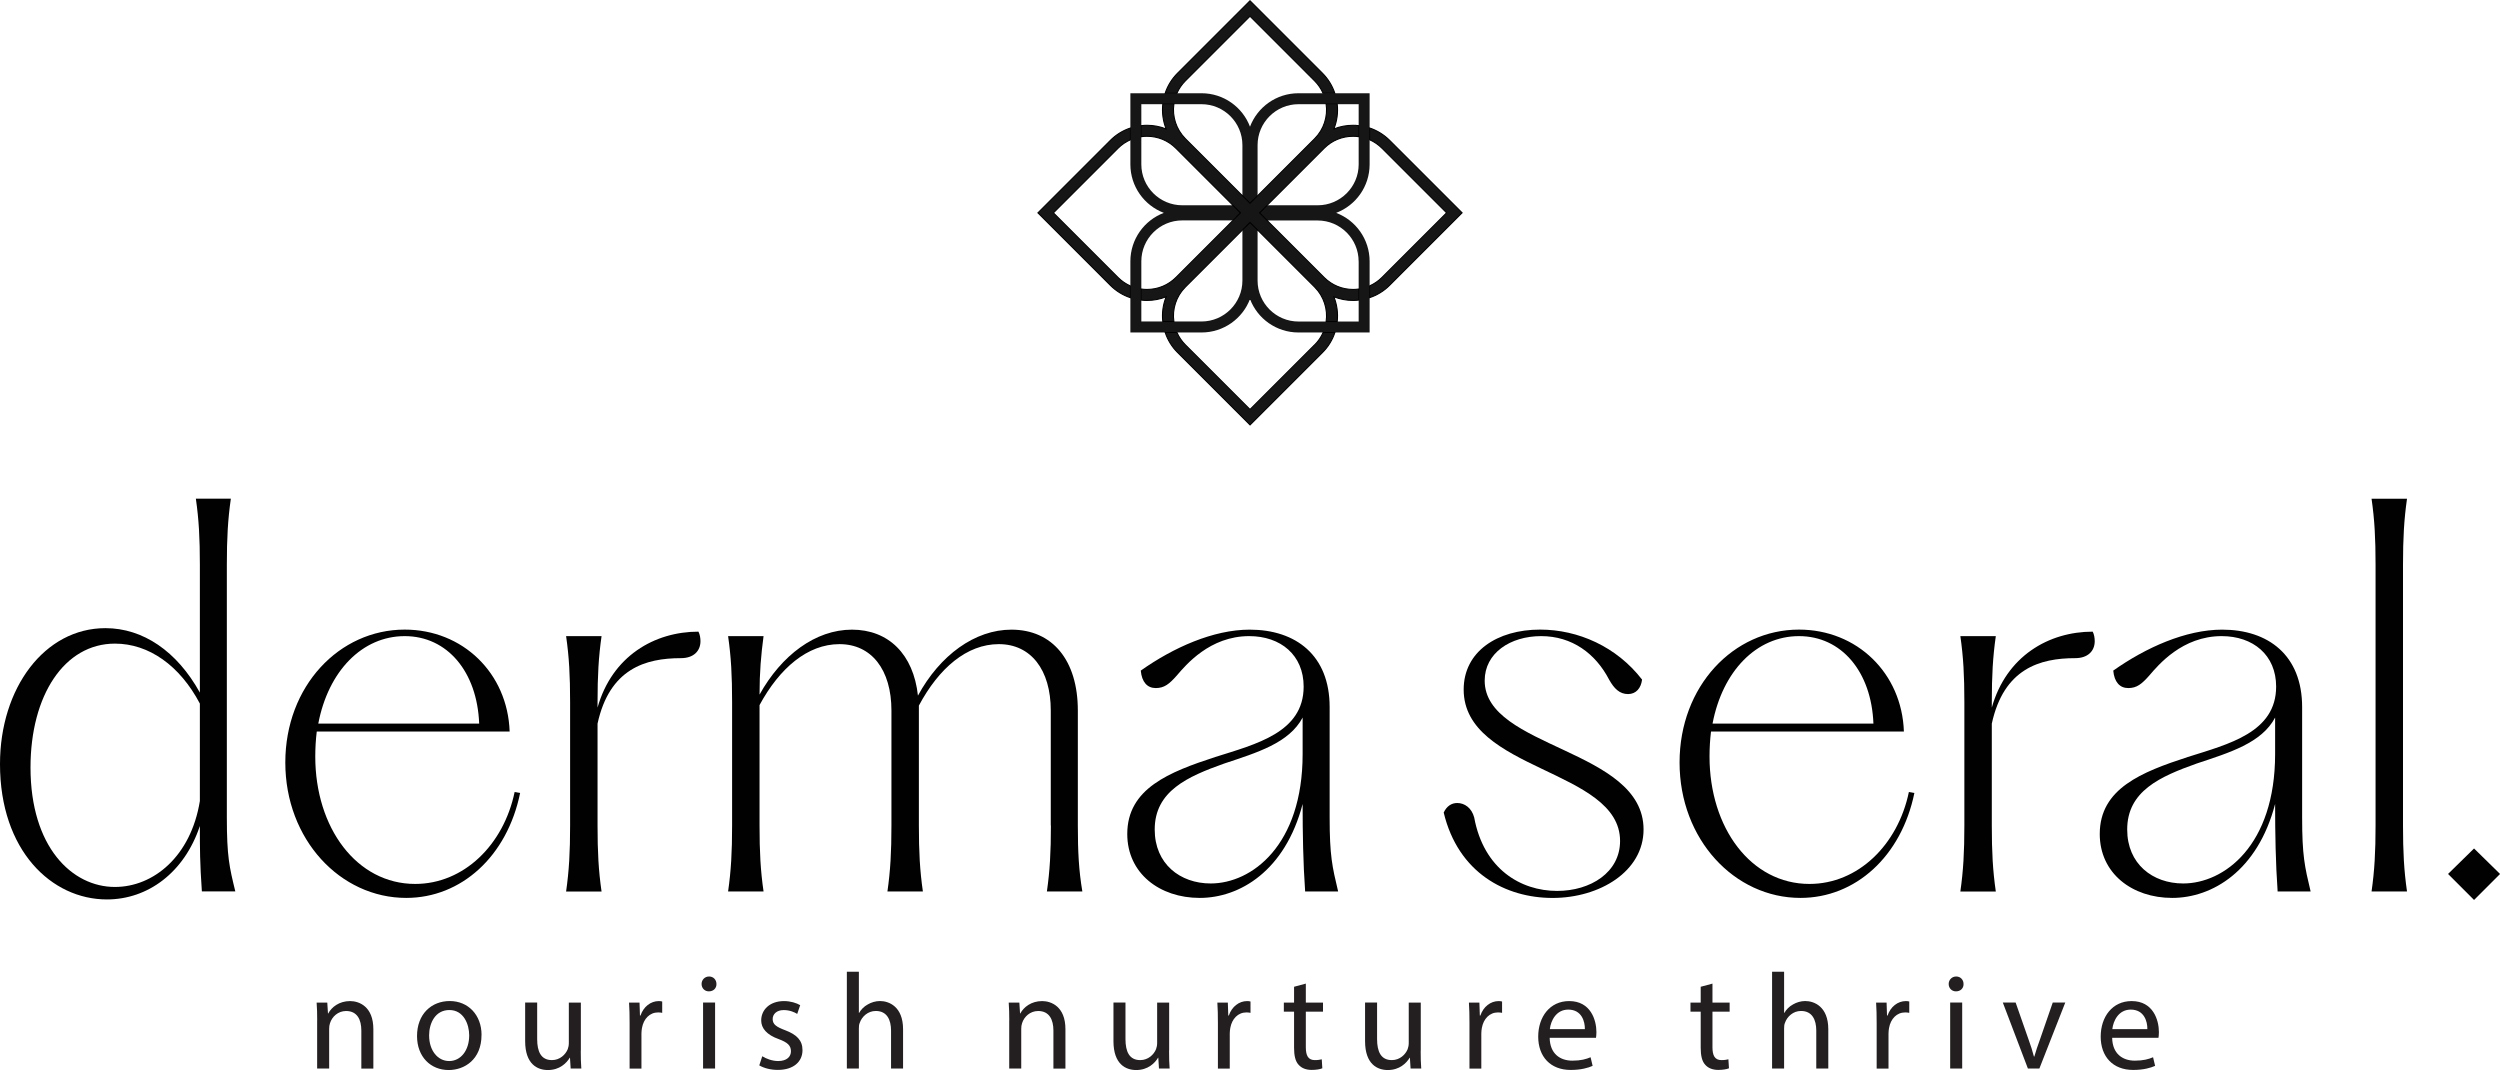 <?xml version="1.0" encoding="UTF-8"?>
<svg id="Layer_1" data-name="Layer 1" xmlns="http://www.w3.org/2000/svg" viewBox="0 0 586.64 251.09">
  <defs>
    <style>
      .cls-1 {
        stroke: #010101;
        stroke-miterlimit: 10;
        stroke-width: .25px;
      }

      .cls-1, .cls-2 {
        fill: #171617;
      }

      .cls-3 {
        fill: #231f20;
      }

      .cls-3, .cls-2, .cls-4 {
        stroke-width: 0px;
      }

      .cls-4 {
        fill: #010101;
      }
    </style>
  </defs>
  <g>
    <path class="cls-4" d="m0,179.29c0-17.82,10.44-31.89,24.74-31.89,8.79,0,16.77,5.39,22.16,15.12v-30.02c0-6.21-.23-10.55-.94-15.48h8.21c-.7,4.92-.94,9.26-.94,15.48v59.33c0,9.14.59,11.61,1.99,17.35h-7.85c-.47-6.8-.47-9.97-.47-15.36-3.63,10.9-12.19,17.24-21.81,17.24-13.01,0-25.09-11.49-25.09-31.77Zm26.97,28.84c9.03,0,17.82-7.15,19.93-20.17v-22.86c-4.69-8.91-11.96-14.07-19.93-14.07-11.84,0-19.81,12.08-19.81,29.08,0,18.64,9.73,28.02,19.81,28.02Z"/>
    <path class="cls-4" d="m66.95,178.93c0-17.94,12.66-31.19,28.02-31.19,13.6,0,24.15,10.2,24.62,23.92h-45.26c-.23,1.88-.35,3.87-.35,5.86,0,16.77,9.73,29.9,23.45,29.9,11.37,0,20.75-9.14,23.33-21.57l1.29.23c-3.05,14.89-13.83,24.62-26.73,24.62-15.48,0-28.37-13.72-28.37-31.77Zm45.49-9.14c-.47-12.19-7.5-20.52-17.47-20.52s-17.94,8.21-20.28,20.52h37.75Z"/>
    <path class="cls-4" d="m133.78,193.71v-28.96c0-6.21-.23-10.55-.94-15.48h8.32c-.7,4.92-.94,9.26-.94,15.48v1.29c3.4-12.08,13.37-17.82,23.68-17.82.35.7.47,1.52.47,2.23,0,2.34-1.64,3.99-4.57,3.99-8.32,0-16.77,2.46-19.58,15.36v23.92c0,6.21.23,10.55.94,15.48h-8.32c.7-4.92.94-9.26.94-15.48Z"/>
    <path class="cls-4" d="m246.57,193.71v-26.97c0-9.61-4.69-15.59-12.19-15.59s-14.07,5.63-18.76,14.42v28.14c0,6.21.23,10.55.94,15.48h-8.32c.7-4.92.94-9.26.94-15.48v-26.97c0-9.61-4.69-15.59-12.19-15.59s-14.07,5.63-18.76,14.3v28.26c0,6.21.23,10.55.94,15.48h-8.32c.7-4.92.94-9.26.94-15.48v-28.96c0-6.21-.23-10.55-.94-15.48h8.32c-.59,4.46-.94,8.44-.94,13.72,5.16-9.26,13.13-15.24,21.69-15.24s14.42,5.75,15.48,15.48c5.16-9.5,13.37-15.48,21.93-15.48,9.61,0,15.59,7.15,15.59,18.99v26.97c0,6.21.23,10.55,1.06,15.48h-8.32c.7-4.92.94-9.26.94-15.48Z"/>
    <path class="cls-4" d="m264.52,195.7c0-10.67,9.85-14.54,20.64-18.06,9.61-3.05,20.75-5.75,20.75-16.53,0-7.39-5.39-11.84-12.78-11.84-9.26,0-14.89,6.8-17,9.26-1.76,1.99-2.93,2.93-4.92,2.93s-3.28-1.41-3.52-4.1c7.62-5.39,17-9.61,25.56-9.61,10.79,0,18.76,5.98,18.76,18.17v25.91c0,8.91.59,11.49,1.99,17.35h-7.74c-.47-6.68-.59-13.6-.59-20.52-4.1,15.71-14.77,22.04-24.15,22.04s-17-5.74-17-15.01Zm19.58,11.61c9.61,0,21.57-8.91,21.57-30.37v-8.56c-3.17,5.98-10.67,8.21-18.41,10.79-8.56,3.05-16.3,6.45-16.3,15.48,0,8.09,5.98,12.66,13.13,12.66Z"/>
    <path class="cls-4" d="m338.78,190.66c.7-1.52,1.87-2.23,3.16-2.23,1.76,0,3.4,1.17,3.99,3.4,2.23,12.08,10.9,17.23,19.46,17.23,7.85,0,14.77-4.34,14.77-11.72,0-16.88-36.7-16.41-36.7-35.53,0-8.91,7.85-14.07,17.94-14.07,8.91,0,17.94,3.99,23.92,11.73-.23,1.99-1.41,3.4-3.28,3.4-1.99,0-3.28-1.29-4.46-3.4-3.17-6.1-8.68-10.2-15.94-10.2s-13.25,3.99-13.25,10.44c0,15.95,37.28,15.95,37.28,34.94,0,9.85-10.32,16.06-21.34,16.06s-22.16-5.86-25.56-20.05Z"/>
    <path class="cls-4" d="m394.12,178.93c0-17.94,12.66-31.19,28.02-31.19,13.6,0,24.15,10.2,24.62,23.92h-45.26c-.23,1.88-.35,3.87-.35,5.86,0,16.77,9.73,29.9,23.45,29.9,11.37,0,20.75-9.14,23.33-21.57l1.29.23c-3.05,14.89-13.83,24.62-26.73,24.62-15.48,0-28.37-13.72-28.37-31.77Zm45.49-9.14c-.47-12.19-7.5-20.52-17.47-20.52s-17.94,8.21-20.28,20.52h37.75Z"/>
    <path class="cls-4" d="m460.95,193.71v-28.96c0-6.21-.23-10.55-.94-15.48h8.32c-.7,4.92-.94,9.26-.94,15.48v1.29c3.4-12.08,13.37-17.82,23.68-17.82.35.7.47,1.52.47,2.23,0,2.34-1.64,3.99-4.57,3.99-8.32,0-16.77,2.46-19.58,15.36v23.92c0,6.21.23,10.55.94,15.48h-8.32c.7-4.92.94-9.26.94-15.48Z"/>
    <path class="cls-4" d="m492.72,195.7c0-10.67,9.85-14.54,20.64-18.06,9.61-3.05,20.75-5.75,20.75-16.53,0-7.39-5.39-11.84-12.78-11.84-9.26,0-14.89,6.8-17,9.26-1.76,1.99-2.93,2.93-4.92,2.93s-3.28-1.41-3.52-4.1c7.62-5.39,17-9.61,25.56-9.61,10.79,0,18.76,5.98,18.76,18.17v25.91c0,8.91.59,11.49,1.99,17.35h-7.74c-.47-6.68-.59-13.6-.59-20.52-4.1,15.71-14.77,22.04-24.15,22.04s-17-5.74-17-15.01Zm19.58,11.61c9.61,0,21.57-8.91,21.57-30.37v-8.56c-3.17,5.98-10.67,8.21-18.41,10.79-8.56,3.05-16.3,6.45-16.3,15.48,0,8.09,5.98,12.66,13.13,12.66Z"/>
    <path class="cls-4" d="m557.44,193.71v-61.2c0-6.21-.23-10.55-.94-15.48h8.32c-.7,4.92-.94,9.26-.94,15.48v61.2c0,6.21.23,10.55.94,15.48h-8.32c.7-4.92.94-9.26.94-15.48Z"/>
    <path class="cls-4" d="m574.45,205.08l6.1-5.98,6.1,5.98-6.1,6.1-6.1-6.1Z"/>
  </g>
  <g>
    <path class="cls-2" d="m321.39,38.57v-16.69h-16.69c-5.2,0-9.64,3.26-11.38,7.85-1.74-4.59-6.18-7.85-11.38-7.85h-16.69v16.69c0,5.2,3.26,9.64,7.85,11.38-4.59,1.74-7.85,6.18-7.85,11.38v16.69h16.69c5.2,0,9.64-3.26,11.38-7.85,1.74,4.59,6.18,7.85,11.38,7.85h16.69v-16.69c0-5.2-3.26-9.64-7.85-11.38,4.59-1.74,7.85-6.18,7.85-11.38Zm-29.85,14.56v12.71c0,5.29-4.31,9.6-9.6,9.6h-14.12v-14.12c0-5.29,4.31-9.6,9.6-9.6h14.12v1.4Zm.99-3.97h-2.24l-.99-.99h-11.88c-5.29,0-9.6-4.31-9.6-9.6v-14.12h14.12c5.29,0,9.6,4.31,9.6,9.6v11.88l.99.99v2.24Zm26.29,12.17v14.12h-14.12c-5.29,0-9.6-4.31-9.6-9.6v-11.88l-.99-.99v-2.23h2.23l.99.99h11.88c5.29,0,9.6,4.31,9.6,9.6Zm-9.6-13.16h-14.12v-14.12c0-5.29,4.31-9.6,9.6-9.6h14.12v14.12c0,5.29-4.31,9.6-9.6,9.6Z"/>
    <path class="cls-1" d="m296.35,50.74l-.79-.79.79-.79h-3.82v3.82l.79-.79.79.79.99.99v-2.23h2.23l-.99-.99Zm0,0l-.79-.79.79-.79h-3.64l-.18.18v1.22l.79.79.79.79v.83l.99.99v-2.23h2.23l-.99-.99Zm0,0l-.79-.79.79-.79h-3.64l-.18.18v1.22l.79.79.79.79v.83l.99.99v-2.23h2.23l-.99-.99Z"/>
    <path class="cls-1" d="m293.32,47.71l-1.78-1.78v2.24h-2.24l1.78,1.78-.79.79h3.82v-3.82l-.79.79Zm-.79,2.85l-.61-.61-1.78-1.78h-.84l1.78,1.78-.79.79h2.42l-.18-.18Z"/>
    <path class="cls-1" d="m278.16,18.97l15.16-15.16,15.16,15.16c.86.86,1.52,1.85,1.98,2.9h2.76c-.58-1.73-1.56-3.35-2.93-4.72L293.32.18l-16.98,16.98c-1.37,1.37-2.35,2.99-2.93,4.72h2.76c.46-1.05,1.12-2.04,1.98-2.9Z"/>
    <path class="cls-1" d="m308.48,80.92l-15.16,15.16-15.16-15.16c-.86-.86-1.52-1.85-1.98-2.9h-2.76c.58,1.73,1.55,3.35,2.93,4.72l16.98,16.98,16.98-16.98c1.38-1.37,2.36-3,2.93-4.72h-2.76c-.46,1.05-1.12,2.04-1.98,2.9Z"/>
    <path class="cls-1" d="m310.72,34.79l-15.16,15.16.79.79.99.99,13.38,13.38c1.81,1.81,4.22,2.81,6.78,2.81.44,0,.88-.03,1.31-.09v2.59c-.44.05-.88.08-1.31.08-1.52,0-3.05-.29-4.5-.86.74,1.86,1,3.86.79,5.81h-2.6c.4-2.87-.51-5.89-2.71-8.1l-13.38-13.38-.99-.99-.79-.79-15.16,15.16c-2.21,2.21-3.11,5.23-2.71,8.1h-2.6c-.22-1.95.05-3.96.79-5.81-1.44.58-2.97.86-4.5.86-.44,0-.88-.02-1.32-.08v-2.59c.43.06.87.09,1.32.09,2.57,0,4.97-1,6.79-2.81l13.38-13.38.99-.99.79-.79-1.78-1.78-13.38-13.38c-1.82-1.82-4.22-2.81-6.79-2.81-.44,0-.88.03-1.32.09v-2.59c.44-.05.88-.08,1.32-.08,1.53,0,3.05.29,4.5.86-.74-1.86-1-3.86-.79-5.82h2.6c-.4,2.87.51,5.89,2.71,8.11l13.38,13.38,1.78,1.78.79-.79.99-.99,13.38-13.38c2.21-2.21,3.11-5.23,2.71-8.11h2.6c.22,1.96-.05,3.96-.79,5.82,1.44-.58,2.97-.86,4.5-.86.44,0,.88.02,1.31.08v2.59c-.43-.06-.87-.09-1.31-.09-2.56,0-4.97.99-6.78,2.81Z"/>
    <path class="cls-1" d="m243.55,49.95l16.98,16.98c1.37,1.37,2.99,2.35,4.72,2.93v-2.76c-1.07-.47-2.05-1.14-2.9-1.99l-15.16-15.16,15.16-15.16c.85-.85,1.83-1.52,2.9-1.99v-2.76c-1.73.58-3.35,1.55-4.72,2.93l-16.98,16.98Z"/>
    <path class="cls-1" d="m326.11,32.96c-1.38-1.37-3-2.35-4.72-2.93v2.76c1.06.47,2.05,1.14,2.9,1.99l15.16,15.16-15.16,15.16c-.85.85-1.84,1.52-2.9,1.99v2.76c1.73-.58,3.35-1.55,4.72-2.93l16.98-16.98-16.98-16.98Z"/>
  </g>
  <g>
    <path class="cls-3" d="m74.43,239.45c0-1.6-.03-2.91-.13-4.19h2.5l.16,2.56h.06c.77-1.47,2.56-2.91,5.12-2.91,2.14,0,5.47,1.28,5.47,6.59v9.25h-2.82v-8.93c0-2.5-.93-4.58-3.58-4.58-1.86,0-3.3,1.31-3.78,2.88-.13.35-.19.83-.19,1.31v9.31h-2.82v-11.29Z"/>
    <path class="cls-3" d="m112.99,242.87c0,5.73-3.97,8.22-7.71,8.22-4.19,0-7.42-3.07-7.42-7.97,0-5.18,3.39-8.22,7.68-8.22s7.46,3.23,7.46,7.97Zm-12.29.16c0,3.39,1.95,5.95,4.7,5.95s4.7-2.53,4.7-6.02c0-2.62-1.31-5.95-4.64-5.95s-4.77,3.07-4.77,6.01Z"/>
    <path class="cls-3" d="m136.28,246.52c0,1.6.03,3.01.13,4.22h-2.5l-.16-2.53h-.06c-.74,1.25-2.37,2.88-5.12,2.88-2.43,0-5.34-1.34-5.34-6.78v-9.06h2.82v8.58c0,2.94.9,4.93,3.46,4.93,1.89,0,3.2-1.31,3.71-2.56.16-.42.26-.93.26-1.44v-9.5h2.82v11.26Z"/>
    <path class="cls-3" d="m147.74,240.09c0-1.82-.03-3.39-.13-4.83h2.46l.1,3.04h.13c.7-2.08,2.4-3.39,4.29-3.39.32,0,.54.03.8.1v2.66c-.29-.06-.58-.1-.96-.1-1.98,0-3.39,1.5-3.78,3.62-.06.38-.13.83-.13,1.31v8.26h-2.78v-10.66Z"/>
    <path class="cls-3" d="m168.12,230.9c.03.96-.67,1.73-1.79,1.73-.99,0-1.7-.77-1.7-1.73s.74-1.76,1.76-1.76,1.73.77,1.73,1.76Zm-3.14,19.84v-15.49h2.82v15.49h-2.82Z"/>
    <path class="cls-3" d="m178.88,247.86c.83.54,2.3,1.12,3.71,1.12,2.05,0,3.01-1.02,3.01-2.3,0-1.34-.8-2.08-2.88-2.85-2.78-.99-4.1-2.53-4.1-4.38,0-2.5,2.02-4.54,5.34-4.54,1.57,0,2.94.45,3.81.96l-.7,2.05c-.61-.38-1.73-.9-3.17-.9-1.66,0-2.59.96-2.59,2.11,0,1.28.93,1.86,2.94,2.62,2.69,1.02,4.06,2.37,4.06,4.67,0,2.72-2.11,4.64-5.79,4.64-1.7,0-3.26-.42-4.35-1.06l.7-2.14Z"/>
    <path class="cls-3" d="m198.72,228.02h2.82v9.66h.06c.45-.8,1.15-1.5,2.02-1.98.83-.48,1.82-.8,2.88-.8,2.08,0,5.41,1.28,5.41,6.62v9.22h-2.82v-8.9c0-2.5-.93-4.61-3.58-4.61-1.82,0-3.26,1.28-3.78,2.82-.16.38-.19.8-.19,1.34v9.34h-2.82v-22.72Z"/>
    <path class="cls-3" d="m236.83,239.45c0-1.6-.03-2.91-.13-4.19h2.5l.16,2.56h.06c.77-1.47,2.56-2.91,5.12-2.91,2.14,0,5.47,1.28,5.47,6.59v9.25h-2.82v-8.93c0-2.5-.93-4.58-3.58-4.58-1.86,0-3.3,1.31-3.78,2.88-.13.35-.19.83-.19,1.31v9.31h-2.82v-11.29Z"/>
    <path class="cls-3" d="m274.33,246.52c0,1.6.03,3.01.13,4.22h-2.5l-.16-2.53h-.06c-.74,1.25-2.37,2.88-5.12,2.88-2.43,0-5.34-1.34-5.34-6.78v-9.06h2.82v8.58c0,2.94.9,4.93,3.46,4.93,1.89,0,3.2-1.31,3.71-2.56.16-.42.26-.93.26-1.44v-9.5h2.82v11.26Z"/>
    <path class="cls-3" d="m285.79,240.09c0-1.82-.03-3.39-.13-4.83h2.46l.1,3.04h.13c.7-2.08,2.4-3.39,4.29-3.39.32,0,.54.03.8.1v2.66c-.29-.06-.58-.1-.96-.1-1.98,0-3.39,1.5-3.78,3.62-.06.38-.13.83-.13,1.31v8.26h-2.78v-10.66Z"/>
    <path class="cls-3" d="m306.42,230.81v4.45h4.03v2.14h-4.03v8.35c0,1.92.54,3.01,2.11,3.01.74,0,1.28-.1,1.63-.19l.13,2.11c-.54.22-1.41.38-2.5.38-1.31,0-2.37-.42-3.04-1.18-.8-.83-1.09-2.21-1.09-4.03v-8.45h-2.4v-2.14h2.4v-3.71l2.75-.74Z"/>
    <path class="cls-3" d="m333.37,246.52c0,1.6.03,3.01.13,4.22h-2.5l-.16-2.53h-.06c-.74,1.25-2.37,2.88-5.12,2.88-2.43,0-5.34-1.34-5.34-6.78v-9.06h2.82v8.58c0,2.94.9,4.93,3.46,4.93,1.89,0,3.2-1.31,3.71-2.56.16-.42.26-.93.26-1.44v-9.5h2.82v11.26Z"/>
    <path class="cls-3" d="m344.82,240.09c0-1.82-.03-3.39-.13-4.83h2.46l.1,3.04h.13c.7-2.08,2.4-3.39,4.29-3.39.32,0,.54.03.8.1v2.66c-.29-.06-.58-.1-.96-.1-1.98,0-3.39,1.5-3.78,3.62-.06.38-.13.83-.13,1.31v8.26h-2.78v-10.66Z"/>
    <path class="cls-3" d="m363.64,243.51c.06,3.81,2.5,5.38,5.31,5.38,2.02,0,3.23-.35,4.29-.8l.48,2.02c-.99.45-2.69.96-5.15.96-4.77,0-7.62-3.14-7.62-7.81s2.75-8.35,7.26-8.35c5.06,0,6.4,4.45,6.4,7.3,0,.58-.06,1.02-.1,1.31h-10.88Zm8.26-2.02c.03-1.79-.74-4.58-3.9-4.58-2.85,0-4.1,2.62-4.32,4.58h8.22Z"/>
    <path class="cls-3" d="m401.84,230.81v4.45h4.03v2.14h-4.03v8.35c0,1.92.54,3.01,2.11,3.01.74,0,1.28-.1,1.63-.19l.13,2.11c-.54.22-1.41.38-2.5.38-1.31,0-2.37-.42-3.04-1.18-.8-.83-1.09-2.21-1.09-4.03v-8.45h-2.4v-2.14h2.4v-3.71l2.75-.74Z"/>
    <path class="cls-3" d="m415.83,228.02h2.82v9.66h.06c.45-.8,1.15-1.5,2.02-1.98.83-.48,1.82-.8,2.88-.8,2.08,0,5.41,1.28,5.41,6.62v9.22h-2.82v-8.9c0-2.5-.93-4.61-3.58-4.61-1.82,0-3.26,1.28-3.78,2.82-.16.38-.19.8-.19,1.34v9.34h-2.82v-22.72Z"/>
    <path class="cls-3" d="m440.37,240.09c0-1.82-.03-3.39-.13-4.83h2.46l.1,3.04h.13c.7-2.08,2.4-3.39,4.29-3.39.32,0,.54.03.8.1v2.66c-.29-.06-.58-.1-.96-.1-1.98,0-3.39,1.5-3.78,3.62-.06.38-.13.83-.13,1.31v8.26h-2.78v-10.66Z"/>
    <path class="cls-3" d="m460.76,230.9c.03.96-.67,1.73-1.79,1.73-.99,0-1.7-.77-1.7-1.73s.74-1.76,1.76-1.76,1.73.77,1.73,1.76Zm-3.14,19.84v-15.49h2.82v15.49h-2.82Z"/>
    <path class="cls-3" d="m472.98,235.25l3.04,8.7c.51,1.41.93,2.69,1.25,3.97h.1c.35-1.28.8-2.56,1.31-3.97l3.01-8.7h2.94l-6.08,15.49h-2.69l-5.89-15.49h3.01Z"/>
    <path class="cls-3" d="m495.63,243.51c.06,3.81,2.5,5.38,5.31,5.38,2.02,0,3.23-.35,4.29-.8l.48,2.02c-.99.45-2.69.96-5.15.96-4.77,0-7.62-3.14-7.62-7.81s2.75-8.35,7.26-8.35c5.06,0,6.4,4.45,6.4,7.3,0,.58-.06,1.02-.1,1.31h-10.88Zm8.26-2.02c.03-1.79-.74-4.58-3.9-4.58-2.85,0-4.1,2.62-4.32,4.58h8.22Z"/>
  </g>
</svg>
